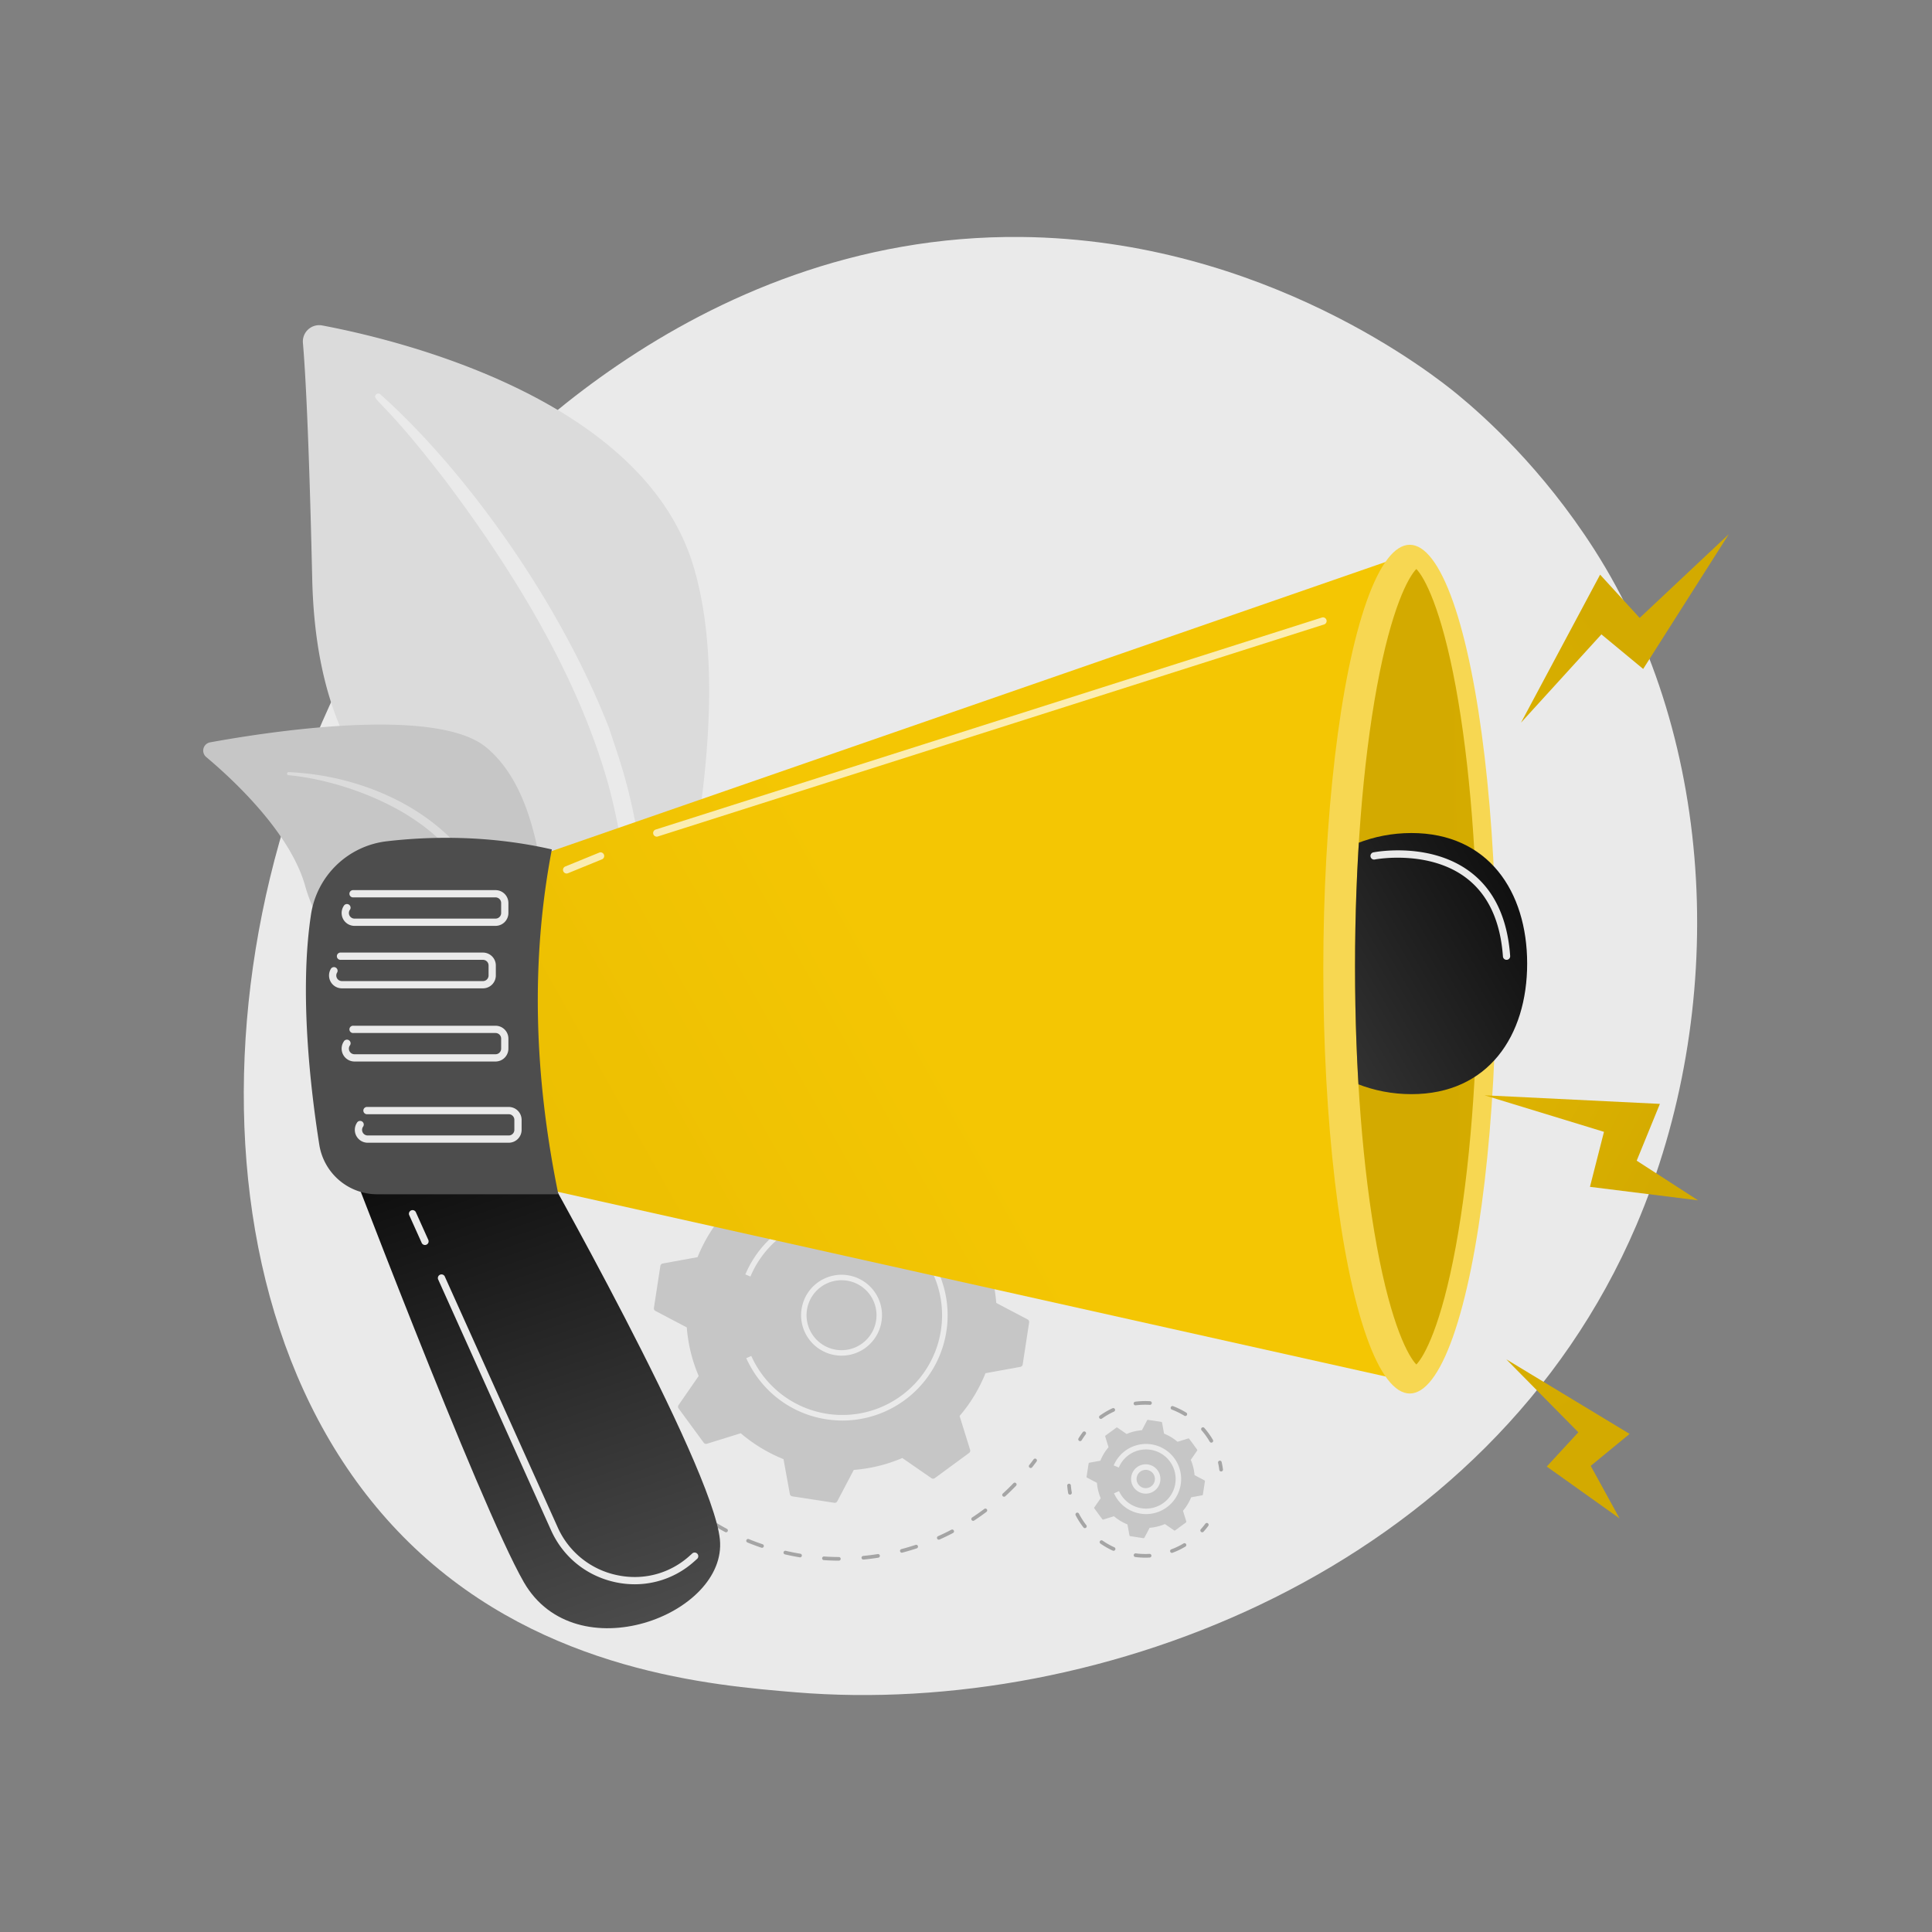 <svg id="ec8030ff-b116-4b16-87f4-dbaf04520c9c" data-name="Illustration" xmlns="http://www.w3.org/2000/svg" xmlns:xlink="http://www.w3.org/1999/xlink" viewBox="0 0 3710 3710"><rect x="0" y="0" width="3710" height="3710" fill="#808080" stroke="none"/><defs><style>.e07621b9-8fde-4e01-a97d-58420001e07c{fill:none;}.bd651800-a280-43e8-bb79-2a029eda74a4{fill:#eaeaea;}.eab2108c-1716-4b33-a1b7-926aceb2332d{fill:#a5a5a5;}.af06d84f-ad1e-4a72-a803-6d533d603714{fill:#c6c6c6;}.eb7edeed-5a49-4ffe-84ca-d3348d56e08c{fill:#dbdbdb;}.a6bc3512-b349-495e-9dda-1b024b038677{fill:url(#a69029c1-3e55-4437-9f82-019db6ad33e5);}.f2b028f1-4ca2-41c6-ba33-fcc5572b67c2{fill:url(#fa1ecb60-8f65-485b-bb86-e43a390e5785);}.a3967216-75ad-46d4-8b86-43d7f04fe88d{fill:url(#e67cc338-ed58-4d00-b056-80cadc408215);}.b1443208-1685-46c9-bdcc-b634b5cebf3a{fill:url(#b610bb41-a632-4952-b930-9121cb6d97d1);}.b9cca785-aba5-46ce-b1ff-de7514382024{clip-path:url(#ad0f0348-8d30-4a13-891b-196bea604945);}.bd24aac2-e5d8-4349-9562-a8ef342c6f70{fill:url(#f8a54176-f8b3-4eb9-801e-3c9e436256f2);}.ae261796-f6a4-4f9a-b579-29af7780ad0f{fill:url(#a0b6b949-72db-4bce-a426-8a12dda93f1b);}.abd0530d-6ae9-441c-acce-bb379f391e66{fill:#fff;opacity:0.69;}.e5ccdff0-242b-4a7b-819d-c66eae51a39b{fill:url(#aaa2544d-ce17-4ea1-a841-38d07173d01f);}.b2b114d6-0956-4beb-bf6f-38c9596cdaa3{fill:url(#e54f7bc3-2516-41fd-8df2-f5b718577292);}.f4d3cf68-2f43-4395-8247-886e56b08d24{fill:url(#ebaa91fb-12e2-44ea-9e13-08bbfe2fc834);}</style><linearGradient id="a69029c1-3e55-4437-9f82-019db6ad33e5" x1="826.18" y1="2005.15" x2="1219.92" y2="3151.2" gradientUnits="userSpaceOnUse"><stop offset="0"/><stop offset="1" stop-color="#4d4d4d"/></linearGradient><linearGradient id="fa1ecb60-8f65-485b-bb86-e43a390e5785" x1="-773.44" y1="3621.71" x2="1884.28" y2="2131.14" gradientUnits="userSpaceOnUse"><stop offset="0" stop-color="#d3aa00"/><stop offset="1" stop-color="#f4c603"/></linearGradient><linearGradient id="e67cc338-ed58-4d00-b056-80cadc408215" x1="5082.07" y1="1020.37" x2="3890.19" y2="1442.27" gradientUnits="userSpaceOnUse"><stop offset="0" stop-color="#f2e8bb"/><stop offset="1" stop-color="#f7d752"/></linearGradient><linearGradient id="b610bb41-a632-4952-b930-9121cb6d97d1" x1="2776.12" y1="1855.84" x2="4097.95" y2="1841.78" xlink:href="#fa1ecb60-8f65-485b-bb86-e43a390e5785"/><clipPath id="ad0f0348-8d30-4a13-891b-196bea604945"><path class="e07621b9-8fde-4e01-a97d-58420001e07c" d="M2719.77,2620.24c-15-15.27-47.7-74.15-75.73-226.4-27.09-147.14-42-338-42-537.4s14.91-390.25,42-537.39c28-152.26,60.72-211.14,75.73-226.4,15,15.26,47.7,74.14,75.73,226.4,27.09,147.14,240.84,338,240.84,537.39s-213.75,390.26-240.84,537.4C2767.47,2546.09,2734.78,2605,2719.77,2620.24Z"/></clipPath><linearGradient id="f8a54176-f8b3-4eb9-801e-3c9e436256f2" x1="3100.47" y1="1619.26" x2="2221.59" y2="2132.52" xlink:href="#a69029c1-3e55-4437-9f82-019db6ad33e5"/><linearGradient id="a0b6b949-72db-4bce-a426-8a12dda93f1b" x1="1915.65" y1="1071.55" x2="1374.26" y2="1535.6" xlink:href="#a69029c1-3e55-4437-9f82-019db6ad33e5"/><linearGradient id="aaa2544d-ce17-4ea1-a841-38d07173d01f" x1="-2932.82" y1="2504.26" x2="-2046.98" y2="1940.07" gradientTransform="matrix(-0.49, -0.87, 0.87, -0.49, -410.32, 910.49)" xlink:href="#fa1ecb60-8f65-485b-bb86-e43a390e5785"/><linearGradient id="e54f7bc3-2516-41fd-8df2-f5b718577292" x1="-2076.79" y1="3403.56" x2="-1190.93" y2="2839.35" gradientTransform="translate(-431.32 691.69) rotate(-90.89)" xlink:href="#fa1ecb60-8f65-485b-bb86-e43a390e5785"/><linearGradient id="ebaa91fb-12e2-44ea-9e13-08bbfe2fc834" x1="-2654.1" y1="297.09" x2="-1566.04" y2="-395.9" gradientTransform="translate(458 1693.65) rotate(176.07)" xlink:href="#fa1ecb60-8f65-485b-bb86-e43a390e5785"/></defs><title>promocion-vivienda</title><path class="bd651800-a280-43e8-bb79-2a029eda74a4" d="M3142,2353.44c-282.73,660.84-1029,944.69-1613.78,896.29-159.66-13.21-480.9-39.8-731.72-277C314.8,2517.21,389,1565,850.11,1004.46c59.38-72.19,470.42-555.87,1110.94-549.4,469,4.74,798.11,269.65,838.14,302.65,50.56,41.7,162.07,140.77,262.58,297.94C3297.92,1424.94,3318.68,1940.48,3142,2353.44Z"/><path class="eab2108c-1716-4b33-a1b7-926aceb2332d" d="M1216.26,2287.39a3.51,3.51,0,0,1-3-5.36q3.69-6,7.59-12a3.52,3.52,0,1,1,5.88,3.86q-3.84,5.83-7.48,11.77A3.53,3.53,0,0,1,1216.26,2287.39Z"/><path class="eab2108c-1716-4b33-a1b7-926aceb2332d" d="M2063.93,2414.63a3.52,3.52,0,0,1-3.41-2.64c-2.24-8.71-4.78-17.46-7.53-26a3.52,3.52,0,1,1,6.69-2.16c2.8,8.67,5.37,17.56,7.65,26.4a3.51,3.51,0,0,1-2.52,4.29A3.85,3.85,0,0,1,2063.93,2414.63Zm-23.19-67.69a3.51,3.51,0,0,1-3.23-2.12c-3.57-8.27-7.43-16.52-11.47-24.53a3.52,3.52,0,0,1,6.28-3.16c4.11,8.13,8,16.51,11.64,24.9a3.52,3.52,0,0,1-1.83,4.62A3.61,3.61,0,0,1,2040.74,2346.94Zm-33.36-63.31a3.52,3.52,0,0,1-3-1.64c-4.79-7.6-9.86-15.17-15.09-22.49a3.51,3.51,0,1,1,5.72-4.08c5.3,7.43,10.46,15.1,15.32,22.82a3.53,3.53,0,0,1-1.1,4.85A3.46,3.46,0,0,1,2007.38,2283.63Zm-757.49-43.92a3.52,3.52,0,0,1-2.74-5.72c5.72-7.12,11.73-14.15,17.85-20.91a3.52,3.52,0,0,1,5.21,4.73c-6,6.65-12,13.58-17.58,20.58A3.48,3.48,0,0,1,1249.89,2239.71Zm714.85-13.56a3.47,3.47,0,0,1-2.65-1.22c-5.91-6.82-12.08-13.52-18.32-19.94a3.51,3.51,0,0,1,5-4.9c6.34,6.51,12.59,13.32,18.59,20.24a3.52,3.52,0,0,1-.35,5A3.56,3.56,0,0,1,1964.74,2226.15Zm-665.84-38.57a3.52,3.52,0,0,1-2.37-6.12c6.75-6.15,13.76-12.18,20.84-17.92a3.52,3.52,0,1,1,4.43,5.46c-7,5.66-13.89,11.6-20.53,17.66A3.52,3.52,0,0,1,1298.9,2187.58Zm615-11.77a3.46,3.46,0,0,1-2.28-.84c-6.88-5.83-14-11.51-21.15-16.89a3.51,3.51,0,0,1,4.22-5.62c7.26,5.46,14.49,11.23,21.48,17.15a3.52,3.52,0,0,1-2.27,6.2Zm-558.62-32.31a3.52,3.52,0,0,1-2-6.44c7.61-5.07,15.46-10,23.33-14.58a3.52,3.52,0,0,1,3.55,6.07c-7.76,4.53-15.49,9.37-23,14.36A3.47,3.47,0,0,1,1355.29,2143.5Zm500.65-9.6a3.5,3.5,0,0,1-1.83-.51c-7.68-4.69-15.59-9.21-23.51-13.43a3.52,3.52,0,0,1,3.31-6.21c8,4.29,16.07,8.87,23.87,13.64a3.51,3.51,0,0,1-1.84,6.51Zm-438.21-25.4a3.51,3.51,0,0,1-1.48-6.7c8.27-3.84,16.78-7.47,25.28-10.82a3.52,3.52,0,0,1,2.58,6.55c-8.39,3.29-16.76,6.87-24.91,10.64A3.38,3.38,0,0,1,1417.73,2108.5Zm374.47-7.06a3.4,3.4,0,0,1-1.35-.28c-8.26-3.44-16.78-6.69-25.29-9.65a3.52,3.52,0,0,1,2.31-6.64c8.65,3,17.29,6.31,25.68,9.8a3.52,3.52,0,0,1-1.35,6.77Zm-307.4-17.89a3.52,3.52,0,0,1-1-6.9c8.77-2.5,17.73-4.78,26.65-6.77a3.51,3.51,0,0,1,1.53,6.86c-8.78,2-17.61,4.2-26.25,6.67A3.25,3.25,0,0,1,1484.8,2083.55Zm239.43-4.43a3.58,3.58,0,0,1-.85-.1c-8.71-2.14-17.62-4.05-26.46-5.68a3.51,3.51,0,1,1,1.27-6.91c9,1.65,18,3.59,26.87,5.76a3.52,3.52,0,0,1-.83,6.93Zm-169.31-9.88a3.51,3.51,0,0,1-.43-7c9-1.13,18.26-2,27.36-2.61a3.52,3.52,0,1,1,.46,7c-9,.59-18,1.45-27,2.57Zm98.72-1.8h-.31c-8.94-.78-18-1.32-27-1.58a3.52,3.52,0,0,1,.1-7h.11c9.12.27,18.36.81,27.43,1.61a3.51,3.51,0,0,1-.3,7Z"/><path class="eab2108c-1716-4b33-a1b7-926aceb2332d" d="M2075,2472.1a3.51,3.51,0,0,1-3.48-3.07q-.88-6.92-2-13.81a3.52,3.52,0,0,1,6.95-1.09q1.1,7,2,14a3.52,3.52,0,0,1-3,3.93A3.39,3.39,0,0,1,2075,2472.1Z"/><path class="eab2108c-1716-4b33-a1b7-926aceb2332d" d="M1979.25,2819a3.57,3.57,0,0,1-2.17-.75,3.52,3.52,0,0,1-.59-4.94q4.32-5.49,8.46-11.09a3.52,3.52,0,0,1,5.66,4.17q-4.2,5.7-8.59,11.27A3.5,3.5,0,0,1,1979.25,2819Z"/><path class="eab2108c-1716-4b33-a1b7-926aceb2332d" d="M1611.19,2996.93h0c-9.58,0-19.29-.38-28.87-1a3.52,3.52,0,1,1,.46-7c9.44.62,19,1,28.45,1a3.52,3.52,0,0,1,0,7Zm46.55-2.1a3.52,3.52,0,0,1-.33-7c9.4-.9,18.9-2.1,28.24-3.58a3.52,3.52,0,0,1,1.1,6.95c-9.48,1.5-19.13,2.72-28.68,3.63Zm-121.49-4.28a3.92,3.92,0,0,1-.59-.05c-9.47-1.59-19-3.48-28.34-5.63a3.51,3.51,0,0,1,1.58-6.85c9.2,2.12,18.59,4,27.92,5.54a3.52,3.52,0,0,1-.57,7Zm195.55-8.91a3.52,3.52,0,0,1-.89-6.92c9.14-2.4,18.33-5.13,27.3-8.09a3.51,3.51,0,1,1,2.21,6.67c-9.11,3-18.44,5.78-27.72,8.22A3.48,3.48,0,0,1,1731.8,2981.64Zm-268.51-9.4a3.39,3.39,0,0,1-1.13-.19c-9.08-3.07-18.19-6.47-27.07-10.1a3.52,3.52,0,0,1,2.66-6.51c8.75,3.58,17.72,6.92,26.67,9.95a3.52,3.52,0,0,1-1.13,6.85Zm339.48-15.6a3.52,3.52,0,0,1-1.44-6.73c8.63-3.86,17.25-8,25.62-12.42a3.52,3.52,0,0,1,3.27,6.23c-8.51,4.45-17.26,8.69-26,12.61A3.48,3.48,0,0,1,1802.77,2956.64Zm-408.53-14.2a3.48,3.48,0,0,1-1.65-.41c-8.47-4.5-16.9-9.33-25.08-14.34a3.52,3.52,0,1,1,3.68-6c8,4.95,16.36,9.7,24.7,14.13a3.52,3.52,0,0,1-1.65,6.62Zm474.5-22a3.51,3.51,0,0,1-1.93-6.45c7.88-5.2,15.72-10.71,23.3-16.39a3.51,3.51,0,1,1,4.22,5.62c-7.69,5.77-15.65,11.36-23.66,16.64A3.49,3.49,0,0,1,1868.74,2920.46Zm-537.81-18.59a3.49,3.49,0,0,1-2.13-.72c-7.63-5.82-15.17-12-22.42-18.22a3.51,3.51,0,1,1,4.6-5.31c7.14,6.17,14.57,12.21,22.08,17.94a3.51,3.51,0,0,1-2.13,6.31Zm597.17-27.7a3.51,3.51,0,0,1-2.38-6.1c7-6.39,13.82-13.08,20.38-19.88a3.51,3.51,0,1,1,5.06,4.88c-6.65,6.91-13.61,13.7-20.69,20.18A3.47,3.47,0,0,1,1928.1,2874.17ZM1275,2851.57a3.46,3.46,0,0,1-2.55-1.1c-6.56-6.93-13-14.2-19.2-21.58a3.52,3.52,0,1,1,5.39-4.52c6.09,7.29,12.46,14.44,18.91,21.27a3.5,3.5,0,0,1-.14,5A3.44,3.44,0,0,1,1275,2851.57ZM1227.87,2793a3.48,3.48,0,0,1-2.9-1.54c-5.41-7.94-10.64-16.14-15.53-24.37a3.51,3.51,0,1,1,6-3.59c4.82,8.1,10,16.18,15.29,24a3.51,3.51,0,0,1-.92,4.88A3.47,3.47,0,0,1,1227.87,2793Zm-37.18-65.39a3.52,3.52,0,0,1-3.19-2c-4-8.71-7.88-17.65-11.38-26.57a3.51,3.51,0,0,1,6.54-2.57c3.45,8.79,7.22,17.59,11.22,26.17a3.52,3.52,0,0,1-3.19,5ZM1164.58,2657a3.51,3.51,0,0,1-3.38-2.57c-2.59-9.24-4.92-18.69-6.93-28.06a3.52,3.52,0,0,1,6.88-1.47c2,9.23,4.27,18.53,6.82,27.64a3.52,3.52,0,0,1-3.39,4.46Z"/><path class="eab2108c-1716-4b33-a1b7-926aceb2332d" d="M1150.23,2583a3.51,3.51,0,0,1-3.49-3.13q-.78-7-1.35-14.09a3.52,3.52,0,0,1,3.22-3.79,3.47,3.47,0,0,1,3.79,3.22q.55,6.95,1.33,13.89a3.52,3.52,0,0,1-3.11,3.88Z"/><path class="af06d84f-ad1e-4a72-a803-6d533d603714" d="M1255.7,2511.58a5.6,5.6,0,0,0,2.93,5.8l60.2,31.66a296.34,296.34,0,0,0,22.83,93.24L1303,2698.17a5.57,5.57,0,0,0,.09,6.48l48.28,65.77a5.58,5.58,0,0,0,6.16,2l64.91-20.16a296.46,296.46,0,0,0,82.12,49.72l12.17,66.92a5.59,5.59,0,0,0,4.65,4.53l80.64,12.36a5.6,5.6,0,0,0,5.8-2.92l31.66-60.2a296.09,296.09,0,0,0,93.24-22.84l55.89,38.69a5.59,5.59,0,0,0,6.49-.09l65.76-48.28a5.57,5.57,0,0,0,2-6.16l-20.16-64.92a296.17,296.17,0,0,0,49.72-82.11l66.92-12.17a5.6,5.6,0,0,0,4.53-4.65l12.36-80.65a5.58,5.58,0,0,0-2.92-5.79l-60.2-31.66a296.09,296.09,0,0,0-22.84-93.24l38.69-55.89a5.59,5.59,0,0,0-.09-6.49l-48.28-65.77a5.59,5.59,0,0,0-6.16-2l-64.92,20.17a296.2,296.2,0,0,0-82.11-49.73l-12.17-66.92a5.6,5.6,0,0,0-4.65-4.52l-80.65-12.37a5.6,5.6,0,0,0-5.79,2.93l-31.66,60.19a296.63,296.63,0,0,0-93.24,22.84l-55.89-38.69a5.59,5.59,0,0,0-6.49.1l-65.77,48.28a5.6,5.6,0,0,0-2,6.16l20.17,64.91a296.34,296.34,0,0,0-49.73,82.11l-66.92,12.18a5.58,5.58,0,0,0-4.52,4.65Z"/><path class="bd651800-a280-43e8-bb79-2a029eda74a4" d="M1615.9,2603.24a77.67,77.67,0,1,1,60-28.2A77.34,77.34,0,0,1,1615.9,2603.24Zm.13-144.83a67.16,67.16,0,0,0-42.83,118.94h0A67.17,67.17,0,1,0,1616,2458.41Z"/><path class="bd651800-a280-43e8-bb79-2a029eda74a4" d="M1618.13,2727.86a205,205,0,0,1-31.06-2.38,200.82,200.82,0,0,1-132.31-80.19h0a203.21,203.21,0,0,1-17.4-28.25h0c-.12-.22-.23-.45-.34-.67l-.27-.53c-.1-.21-.21-.42-.31-.64l-1-1.92c-.82-1.71-1.62-3.44-2.4-5.17l9.63-4.31a193,193,0,0,0,20.54,35.25h0a191.51,191.51,0,1,0-22.17-187.72l-9.73-4.08a202.13,202.13,0,1,1,186.77,280.61Z"/><path class="eab2108c-1716-4b33-a1b7-926aceb2332d" d="M2074.11,2767.4a3.52,3.52,0,0,1-3-5.36c2.51-4.08,5.24-8.08,8.13-11.88a3.51,3.51,0,1,1,5.6,4.24c-2.74,3.63-5.35,7.44-7.74,11.32A3.51,3.51,0,0,1,2074.11,2767.4Z"/><path class="eab2108c-1716-4b33-a1b7-926aceb2332d" d="M2326.09,2770.28a3.5,3.5,0,0,1-3-1.74,145.24,145.24,0,0,0-11-16.19q-2.25-2.88-4.61-5.59a3.52,3.52,0,1,1,5.31-4.61c1.65,1.9,3.27,3.85,4.84,5.86a152,152,0,0,1,11.55,17,3.52,3.52,0,0,1-1.25,4.81A3.48,3.48,0,0,1,2326.09,2770.28ZM2114,2724.76a3.51,3.51,0,0,1-2-6.37,150.42,150.42,0,0,1,24.31-14.15,3.51,3.51,0,1,1,2.95,6.38A144.23,144.23,0,0,0,2116,2724.1,3.45,3.45,0,0,1,2114,2724.76Zm162.14-5.6a3.48,3.48,0,0,1-1.83-.52,143.38,143.38,0,0,0-24.05-11.81,3.51,3.51,0,1,1,2.49-6.57,149.51,149.51,0,0,1,25.24,12.39,3.52,3.52,0,0,1-1.85,6.51Zm-95.62-20.51a3.51,3.51,0,0,1-.44-7,151.85,151.85,0,0,1,28.1-.94,3.52,3.52,0,1,1-.42,7,144.7,144.7,0,0,0-26.79.9Z"/><path class="eab2108c-1716-4b33-a1b7-926aceb2332d" d="M2344.93,2825.65a3.52,3.52,0,0,1-3.49-3.07c-.57-4.51-1.37-9.06-2.38-13.5a3.52,3.52,0,0,1,6.86-1.56c1,4.67,1.9,9.44,2.5,14.17a3.53,3.53,0,0,1-3.05,3.94A3.24,3.24,0,0,1,2344.93,2825.65Z"/><path class="eab2108c-1716-4b33-a1b7-926aceb2332d" d="M2308.55,2942.43a3.51,3.51,0,0,1-2.61-5.87c3-3.38,6-6.95,8.67-10.62a3.51,3.51,0,1,1,5.65,4.18c-2.84,3.85-5.9,7.6-9.1,11.15A3.5,3.5,0,0,1,2308.55,2942.43Z"/><path class="eab2108c-1716-4b33-a1b7-926aceb2332d" d="M2199.35,2991.17a152.46,152.46,0,0,1-19.21-1.22,3.51,3.51,0,1,1,.89-7,145,145,0,0,0,26.34.94,3.56,3.56,0,0,1,3.7,3.31,3.51,3.51,0,0,1-3.31,3.71C2205,2991.1,2202.15,2991.17,2199.35,2991.17Zm51.07-9.16a3.52,3.52,0,0,1-1.23-6.81,143.71,143.71,0,0,0,23.75-11.43,3.51,3.51,0,0,1,3.62,6,150,150,0,0,1-24.92,12A3.46,3.46,0,0,1,2250.42,2982Zm-112-4a3.52,3.52,0,0,1-1.44-.31,150,150,0,0,1-24-13.7,3.52,3.52,0,0,1,4-5.76,142.42,142.42,0,0,0,22.88,13,3.52,3.52,0,0,1-1.46,6.72Zm-55.13-43.57a3.52,3.52,0,0,1-2.78-1.35,151.31,151.31,0,0,1-14.92-23.28,3.52,3.52,0,0,1,6.25-3.24,144.44,144.44,0,0,0,14.22,22.2,3.52,3.52,0,0,1-2.77,5.67Z"/><path class="eab2108c-1716-4b33-a1b7-926aceb2332d" d="M2054.66,2870.16a3.51,3.51,0,0,1-3.45-2.9c-.84-4.7-1.46-9.5-1.84-14.27a3.51,3.51,0,0,1,3.22-3.79,3.55,3.55,0,0,1,3.79,3.22c.36,4.55.95,9.13,1.75,13.61a3.51,3.51,0,0,1-2.85,4.07A3.26,3.26,0,0,1,2054.66,2870.16Z"/><path class="af06d84f-ad1e-4a72-a803-6d533d603714" d="M2086.56,2835.7a1.73,1.73,0,0,0,.92,1.82l19,10a93.37,93.37,0,0,0,7.21,29.41l-12.2,17.62a1.77,1.77,0,0,0,0,2.05l15.23,20.74a1.76,1.76,0,0,0,1.94.64l20.48-6.36a93.25,93.25,0,0,0,25.89,15.68l3.84,21.11a1.75,1.75,0,0,0,1.47,1.42l25.43,3.9a1.75,1.75,0,0,0,1.83-.92l10-19a93.31,93.31,0,0,0,29.41-7.21l17.63,12.21a1.77,1.77,0,0,0,2,0l20.74-15.23a1.74,1.74,0,0,0,.64-1.94l-6.36-20.47a93.72,93.72,0,0,0,15.69-25.9l21.1-3.84a1.76,1.76,0,0,0,1.43-1.47l3.9-25.43a1.78,1.78,0,0,0-.92-1.83l-19-10a93.56,93.56,0,0,0-7.2-29.41l12.2-17.63a1.74,1.74,0,0,0,0-2l-15.23-20.74a1.74,1.74,0,0,0-1.94-.64l-20.47,6.36a93.57,93.57,0,0,0-25.9-15.69l-3.84-21.1a1.76,1.76,0,0,0-1.46-1.43l-25.44-3.9a1.76,1.76,0,0,0-1.82.93l-10,19a93.5,93.5,0,0,0-29.4,7.2l-17.63-12.2a1.76,1.76,0,0,0-2,0L2123,2756.65a1.75,1.75,0,0,0-.64,1.94l6.36,20.47A93.3,93.3,0,0,0,2113,2805l-21.11,3.84a1.74,1.74,0,0,0-1.42,1.46Z"/><path class="bd651800-a280-43e8-bb79-2a029eda74a4" d="M2200.15,2868.21a28,28,0,0,1-17.88-6.42h0a28.16,28.16,0,1,1,17.88,6.42ZM2189,2853.65a17.57,17.57,0,1,0-2.37-24.74,17.47,17.47,0,0,0,2.37,24.74Z"/><path class="bd651800-a280-43e8-bb79-2a029eda74a4" d="M2200.81,2907.48a67.32,67.32,0,0,1-54.39-27.48l-.51-.7a67.56,67.56,0,0,1-6.22-10.63,2.56,2.56,0,0,1-.11-.24s0-.11-.08-.17l0-.06c-.09-.19-.17-.39-.26-.58l9.62-4.31a57.33,57.33,0,0,0,6.09,10.45c.23.31.45.61.68.9a56.82,56.82,0,0,0,78.48,11.47,2.48,2.48,0,0,0,.26-.19,56.42,56.42,0,0,0,22.54-37.19,57.1,57.1,0,0,0,.67-8.72,56.83,56.83,0,0,0-109.2-21.94l-9.72-4.08a67.38,67.38,0,0,1,129.47,26,69.54,69.54,0,0,1-.79,10.34,67.31,67.31,0,0,1-66.5,57.13Z"/><path class="eb7edeed-5a49-4ffe-84ca-d3348d56e08c" d="M1197.56,2150.92s7.87-331.13-144.64-419.75-442.5-144-453.37-619.51C593.19,833.3,586.3,711.6,581.69,658.53a31.34,31.34,0,0,1,37-33.56c144.44,27.21,613.68,139.21,712.06,459.48C1447.39,1464.14,1197.56,2150.92,1197.56,2150.92Z"/><path class="bd651800-a280-43e8-bb79-2a029eda74a4" d="M730.41,757.26C889,898.67,1072.3,1148.93,1170,1399.2c12.54,41.24,49.23,129,65.17,284.8,14.23,130,7.15,267.32-10.1,358.23a10.6,10.6,0,0,1-12.39,8.44c-9.88-1.88-8.56-12.51-8.48-12.17,19.71-155.33,11.53-348.67-33.63-523.11-57.69-214.2-186.37-421.87-319.47-598L837.44,900C734.32,767.61,712.61,766.63,722.25,757.4A6,6,0,0,1,730.41,757.26Z"/><path class="af06d84f-ad1e-4a72-a803-6d533d603714" d="M1050.05,1734.5c-14.91-100.57-32.58-228.39-115.24-298.45-96.33-81.65-424.13-30.1-531.38-10.51a16.09,16.09,0,0,0-7.48,28.14c51.43,43.19,161.46,145.08,190.13,247.77,26.26,94,98.75,168.12,184.74,211,46.9,23.42,82.35,20,130.72,28.25,58.48,10,109.94,44.83,170.27,47.7C1072.64,1902.86,1062.69,1819.26,1050.05,1734.5Z"/><path class="eb7edeed-5a49-4ffe-84ca-d3348d56e08c" d="M554.28,1482.72C691.12,1488.46,838,1550.88,912.54,1668l7,11.17c16.25,26.2,108.34,212.44,159.49,366.82a3.68,3.68,0,0,1-2.33,4.64,3.75,3.75,0,0,1-4.6-2.19c-35.63-87.22-86.82-197.79-127.58-280.48-43.71-90.23-74.31-151.34-174-209.87-111-63-217-69.53-216.69-69.46a2.95,2.95,0,0,1,.43-5.88Z"/><path class="a6bc3512-b349-495e-9dda-1b024b038677" d="M648.09,2171.94S920,2889.08,1005.92,3038.26c99.72,173.18,391,62.83,376.47-82.1s-354.76-744-354.76-744Z"/><polygon class="f2b028f1-4ca2-41c6-ba33-fcc5572b67c2" points="1015.5 1649.55 2705.57 1063.57 2687.83 2649.31 969.32 2265.87 1015.5 1649.55"/><ellipse class="a3967216-75ad-46d4-8b86-43d7f04fe88d" cx="2707.17" cy="1861.04" rx="166.04" ry="814.92"/><path class="b1443208-1685-46c9-bdcc-b634b5cebf3a" d="M2719.77,2620.24c-15-15.27-47.7-74.15-75.73-226.4-27.09-147.14-42-338-42-537.4s14.91-390.25,42-537.39c28-152.26,60.72-211.14,75.73-226.4,15,15.26,47.7,74.14,75.73,226.4,27.09,147.14,42,338,42,537.39s-14.92,390.26-42,537.4C2767.47,2546.09,2734.78,2605,2719.77,2620.24Z"/><g class="b9cca785-aba5-46ce-b1ff-de7514382024"><path class="bd24aac2-e5d8-4349-9562-a8ef342c6f70" d="M2932.59,1850.37c0,138.47-74.59,250.72-222.22,250.72s-267.31-112.25-267.31-250.72,119.68-250.71,267.31-250.71S2932.59,1711.91,2932.59,1850.37Z"/></g><path class="ae261796-f6a4-4f9a-b579-29af7780ad0f" d="M742.92,1615.46c79.51-9.23,193.51-12.56,316.78,15.67-40.61,212.15-34.48,433.27,12.49,662.23H724.51a112.67,112.67,0,0,1-111.34-95c-17.33-109.75-38.51-294.21-15.93-442.37A166.74,166.74,0,0,1,742.92,1615.46Z"/><path class="bd651800-a280-43e8-bb79-2a029eda74a4" d="M951.58,1777.94H680.7A24.71,24.71,0,0,1,660,1739.81a7,7,0,1,1,11.69,7.58A10.77,10.77,0,0,0,680.7,1764H951.58a10.78,10.78,0,0,0,10.77-10.78V1734a10.78,10.78,0,0,0-10.77-10.77H678.69a7,7,0,1,1,0-13.93H951.58a24.73,24.73,0,0,1,24.7,24.7v19.27A24.74,24.74,0,0,1,951.58,1777.94Z"/><path class="bd651800-a280-43e8-bb79-2a029eda74a4" d="M927.42,1897.9H656.54a24.7,24.7,0,0,1-20.74-38.12,7,7,0,0,1,11.7,7.57,10.77,10.77,0,0,0,9,16.62H927.42a10.78,10.78,0,0,0,10.78-10.77v-19.27a10.78,10.78,0,0,0-10.78-10.77H654.54a7,7,0,1,1,0-13.94H927.42a24.74,24.74,0,0,1,24.71,24.71v19.27A24.73,24.73,0,0,1,927.42,1897.9Z"/><path class="abd0530d-6ae9-441c-acce-bb379f391e66" d="M1261.08,1606.63A7,7,0,0,1,1259,1593l1280-407.33a7,7,0,0,1,4.23,13.28l-1280,407.33A7.1,7.1,0,0,1,1261.08,1606.63Z"/><path class="abd0530d-6ae9-441c-acce-bb379f391e66" d="M1088,1677.39a7,7,0,0,1-2.64-13.42l65.88-26.93a7,7,0,0,1,5.27,12.9l-65.88,26.93A7,7,0,0,1,1088,1677.39Z"/><path class="bd651800-a280-43e8-bb79-2a029eda74a4" d="M951.58,2038.4H680.7A24.7,24.7,0,0,1,660,2000.28a7,7,0,1,1,11.69,7.56,10.78,10.78,0,0,0,9.05,16.63H951.58a10.78,10.78,0,0,0,10.77-10.77v-19.27a10.78,10.78,0,0,0-10.77-10.77H678.69a7,7,0,1,1,0-13.93H951.58a24.73,24.73,0,0,1,24.7,24.7v19.27A24.73,24.73,0,0,1,951.58,2038.4Z"/><path class="bd651800-a280-43e8-bb79-2a029eda74a4" d="M976.94,2194.36H706.06a24.71,24.71,0,0,1-20.74-38.13,7,7,0,1,1,11.7,7.57,10.78,10.78,0,0,0,9,16.63H976.94a10.78,10.78,0,0,0,10.77-10.78v-19.27a10.78,10.78,0,0,0-10.77-10.77H704.05a7,7,0,0,1,0-13.93H976.94a24.74,24.74,0,0,1,24.71,24.7v19.27A24.74,24.74,0,0,1,976.94,2194.36Z"/><path class="bd651800-a280-43e8-bb79-2a029eda74a4" d="M1218.87,3042.26a177.05,177.05,0,0,1-37.68-4.09c-55.07-12-99.91-48.31-123-99.63l-216.42-480.8a7,7,0,1,1,12.7-5.71l216.42,480.79a160.53,160.53,0,0,0,113.27,91.74c49.85,10.87,100.28-2,138.39-35.38,2-1.79,4.1-3.63,6.16-5.51a7,7,0,1,1,9.39,10.29q-3.21,2.92-6.38,5.7A170.5,170.5,0,0,1,1218.87,3042.26Z"/><path class="bd651800-a280-43e8-bb79-2a029eda74a4" d="M816.12,2390.76a7,7,0,0,1-6.36-4.11L785.62,2333a7,7,0,0,1,12.7-5.72l24.14,53.63a7,7,0,0,1-6.34,9.83Z"/><path class="bd651800-a280-43e8-bb79-2a029eda74a4" d="M2893,1843.16a7,7,0,0,1-6.94-6.48c-4.81-67.84-28.33-118.42-69.89-150.33-71.88-55.19-174.44-36.22-175.47-36a7,7,0,1,1-2.63-13.68c4.44-.85,109.79-20.31,186.58,38.65,44.86,34.44,70.2,88.41,75.3,160.4a7,7,0,0,1-6.45,7.44Z"/><polygon class="e5ccdff0-242b-4a7b-819d-c66eae51a39b" points="3260.76 2304.98 3053.18 2279.07 3080.1 2173.44 2850.64 2103.26 3187.47 2119.78 3142.92 2228.83 3260.76 2304.98"/><polygon class="b2b114d6-0956-4beb-bf6f-38c9596cdaa3" points="3110.05 2915.84 2970.22 2816.2 3030.84 2750.4 2892.46 2610.24 3129.33 2753.49 3054.63 2814.89 3110.05 2915.84"/><polygon class="f4d3cf68-2f43-4395-8247-886e56b08d24" points="3319.8 1025.76 3155.38 1284.57 3075.15 1218.17 2920.81 1387.67 3072.66 1103.52 3148.64 1186.55 3319.8 1025.76"/></svg>
